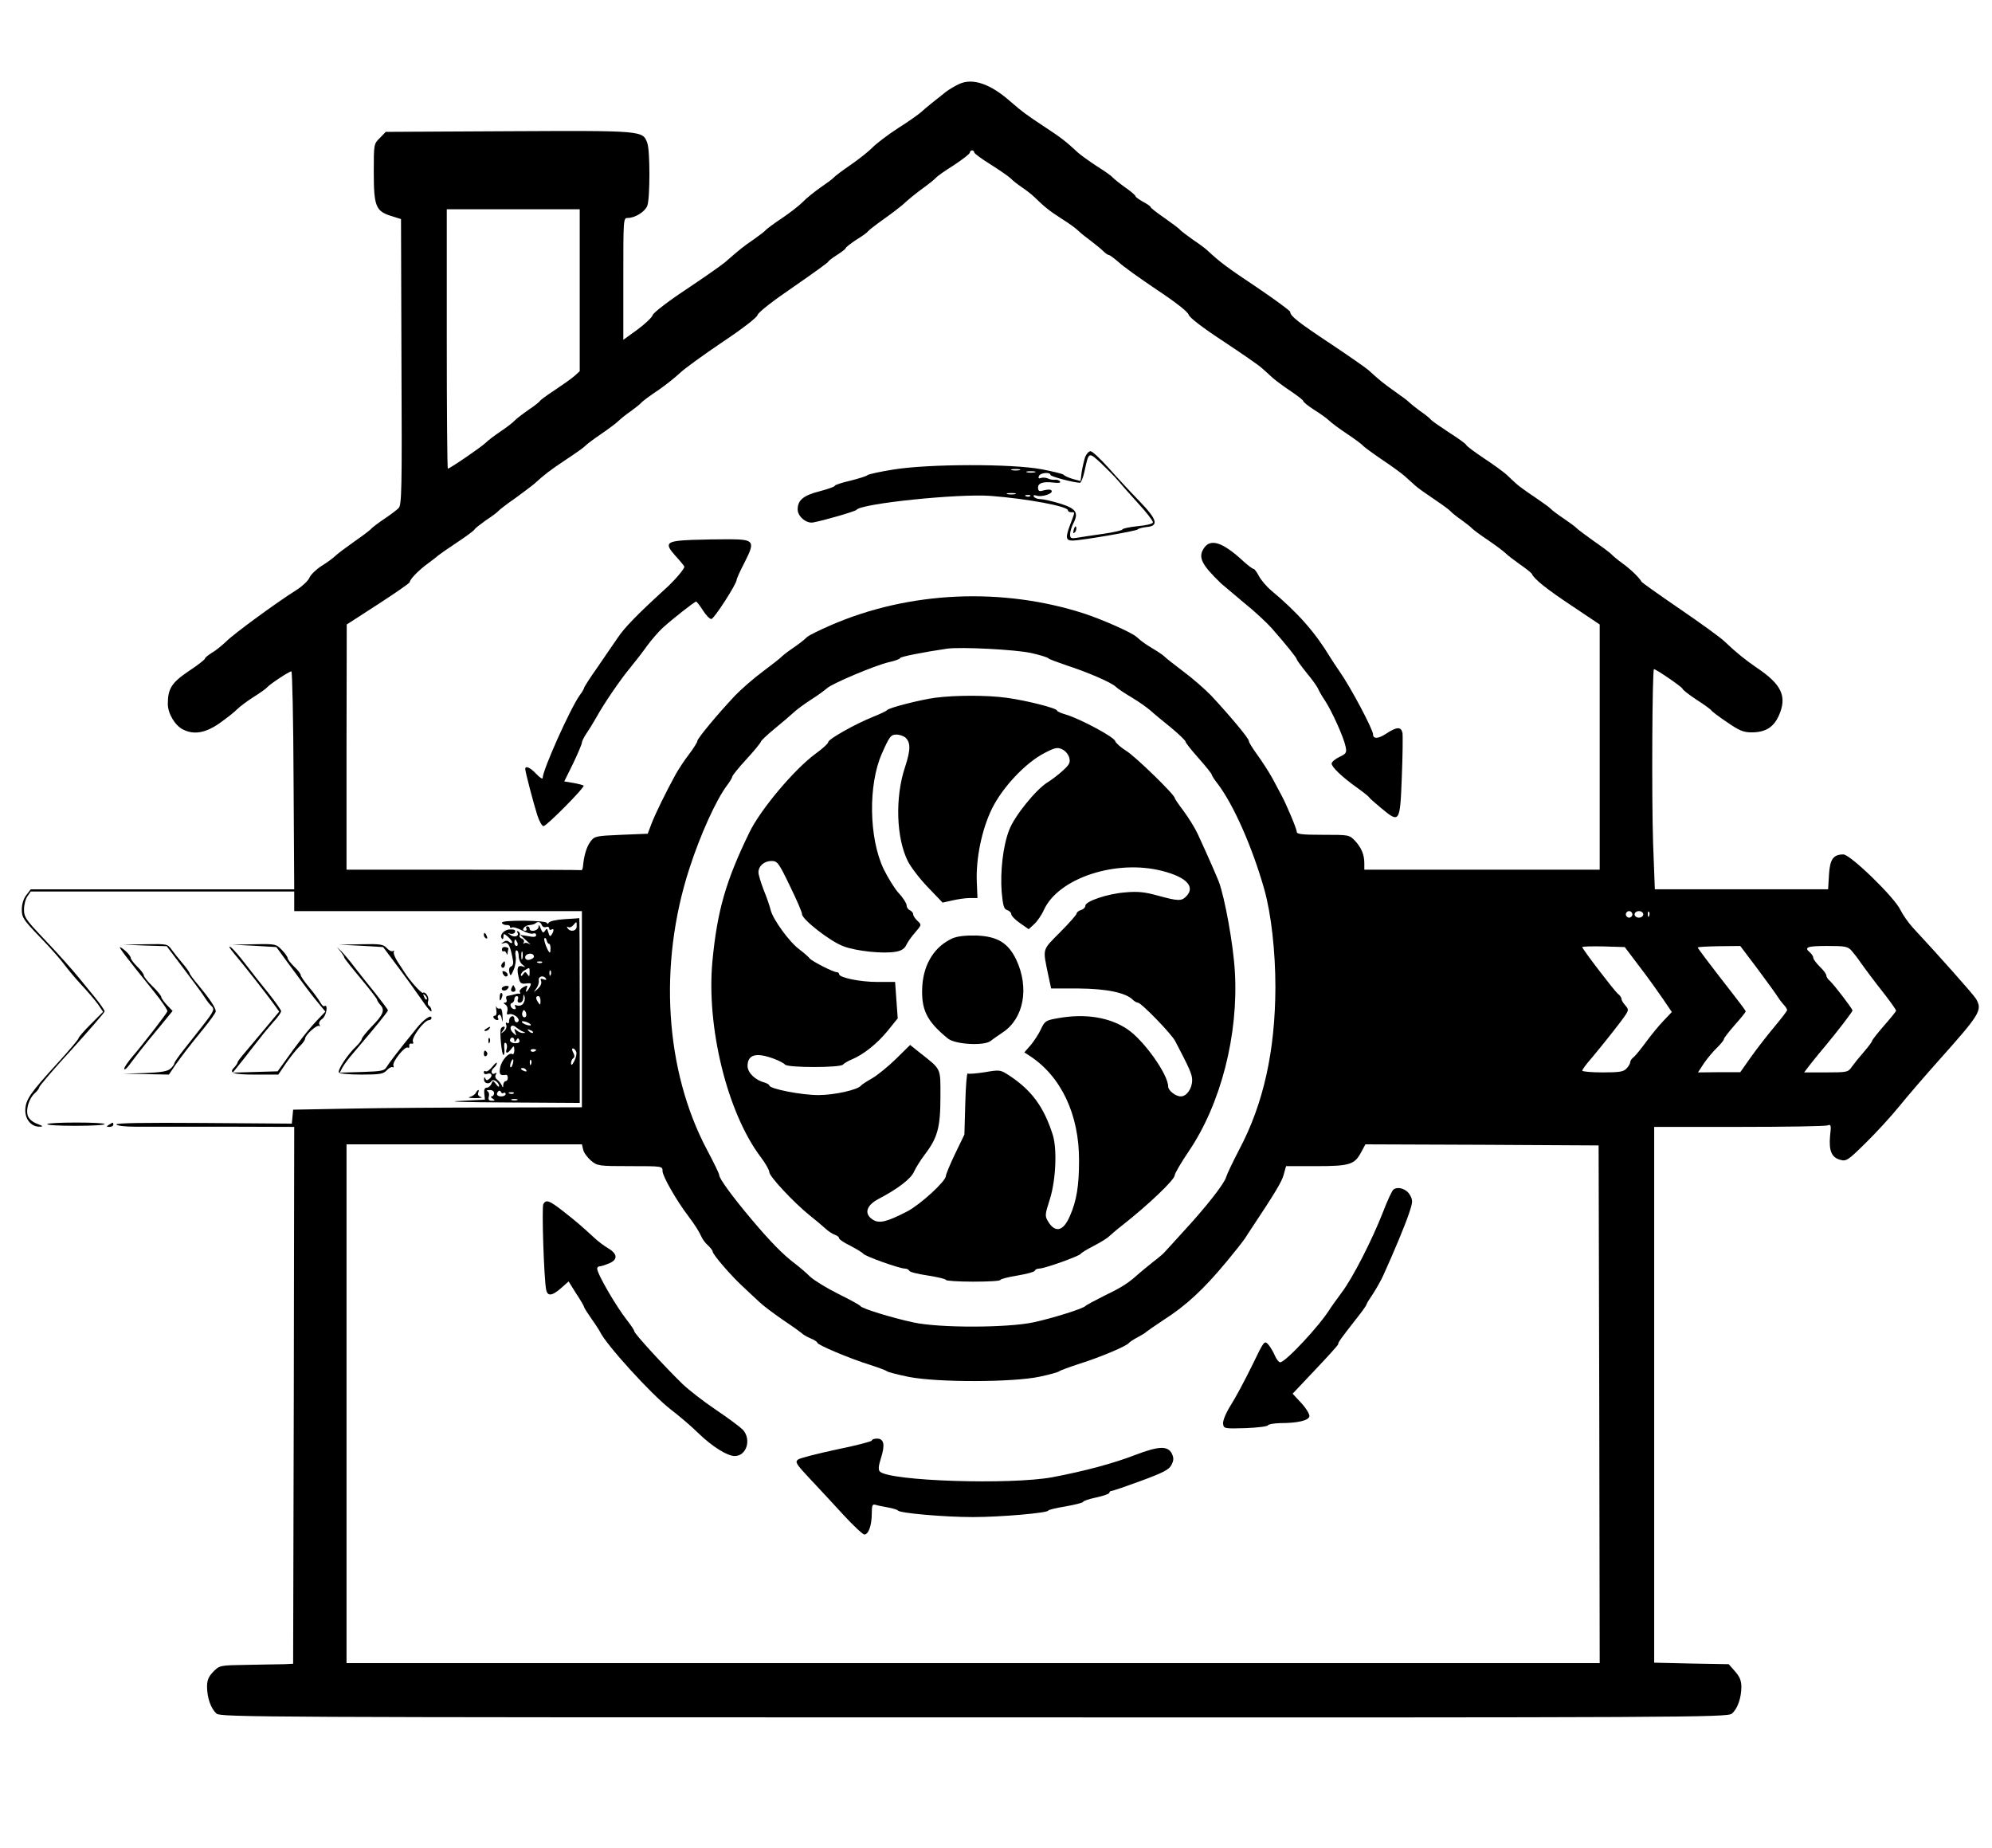 <?xml version="1.0" standalone="no"?>
<!DOCTYPE svg PUBLIC "-//W3C//DTD SVG 20010904//EN"
 "http://www.w3.org/TR/2001/REC-SVG-20010904/DTD/svg10.dtd">
<svg version="1.0" xmlns="http://www.w3.org/2000/svg"
 width="914pt" height="848pt" viewBox="0 0 914 848"
 preserveAspectRatio="xMidYMid meet">

<g transform="translate(0,848) scale(0.1,-0.1)"
fill="#000000" stroke="none">
<path d="M4402 8095 c-18 -8 -45 -24 -60 -35 -62 -49 -96 -76 -114 -93 -11
-10 -58 -44 -106 -74 -48 -31 -100 -71 -117 -88 -16 -17 -61 -53 -100 -80 -38
-26 -74 -53 -80 -60 -5 -6 -32 -26 -60 -45 -27 -19 -65 -49 -82 -67 -18 -18
-61 -51 -95 -74 -35 -23 -67 -47 -73 -53 -5 -7 -31 -26 -56 -44 -45 -30 -68
-49 -132 -105 -18 -15 -98 -71 -179 -125 -83 -55 -149 -106 -153 -117 -3 -11
-35 -41 -70 -67 l-65 -47 0 279 c0 276 0 280 20 280 34 0 80 29 90 56 13 33
13 255 0 288 -21 57 -18 57 -635 54 l-565 -3 -27 -28 c-28 -27 -28 -29 -28
-155 0 -157 9 -180 77 -202 l48 -15 2 -655 c3 -589 1 -657 -13 -671 -9 -9 -38
-31 -65 -49 -27 -18 -53 -38 -59 -44 -5 -7 -41 -34 -80 -61 -38 -27 -77 -56
-86 -65 -9 -9 -37 -30 -63 -46 -25 -16 -50 -40 -56 -54 -6 -14 -31 -38 -57
-55 -94 -59 -289 -202 -323 -236 -20 -19 -50 -44 -68 -54 -18 -11 -32 -23 -32
-27 0 -4 -33 -30 -74 -57 -79 -53 -96 -81 -96 -151 0 -43 33 -99 70 -117 50
-25 102 -16 166 28 32 23 70 52 82 65 13 13 47 38 75 56 29 18 57 38 62 44 14
16 102 74 112 74 4 0 9 -225 10 -500 l3 -500 -604 0 -605 0 -20 -26 c-13 -17
-21 -41 -21 -67 0 -36 7 -47 83 -126 46 -47 96 -104 112 -126 16 -22 52 -65
80 -95 28 -30 62 -70 75 -88 l23 -34 -57 -57 c-31 -31 -56 -60 -56 -65 0 -4
-42 -54 -93 -110 -129 -141 -149 -170 -151 -218 -1 -45 29 -79 68 -77 15 0 12
4 -13 13 -20 7 -38 22 -43 36 -11 29 5 81 32 105 11 10 20 22 20 27 0 5 67 84
150 174 82 91 150 169 150 174 0 5 -20 34 -45 65 -25 31 -54 65 -63 77 -37 46
-100 117 -179 200 -74 78 -83 91 -83 125 0 21 7 49 16 61 l15 22 605 0 604 0
0 -45 0 -45 660 0 660 0 0 -450 0 -450 -397 -1 c-219 0 -517 -2 -663 -5 l-265
-5 -3 -32 -3 -32 -405 3 c-271 2 -404 0 -400 -7 4 -6 41 -10 84 -10 42 0 224
0 405 0 l327 -1 -2 -1232 -3 -1231 -40 -2 c-22 0 -98 -2 -168 -3 -128 -2 -129
-2 -158 -31 -22 -23 -29 -39 -29 -69 0 -51 18 -102 44 -124 20 -16 214 -17
3476 -17 3259 -1 3456 0 3476 17 26 21 44 72 44 123 0 29 -8 47 -29 71 l-29
33 -171 3 -171 4 0 1229 0 1229 389 0 c214 0 397 3 407 7 15 6 17 1 11 -49 -6
-67 7 -99 47 -109 27 -8 36 -2 115 76 47 46 118 123 156 170 39 48 119 141
179 208 191 214 203 232 173 284 -10 18 -170 198 -291 328 -20 22 -45 58 -56
80 -26 57 -230 255 -262 255 -46 0 -62 -22 -66 -94 l-4 -66 -398 0 -397 0 -8
211 c-7 210 -4 799 4 799 10 0 131 -83 131 -90 0 -4 29 -27 64 -50 36 -23 66
-45 68 -49 2 -4 34 -29 72 -54 56 -39 76 -47 113 -47 63 0 101 23 125 77 39
88 13 143 -102 220 -50 34 -97 72 -146 119 -18 18 -111 85 -206 150 -95 65
-174 121 -176 125 -7 15 -49 57 -87 84 -22 16 -44 34 -50 41 -5 6 -41 33 -80
60 -38 27 -74 54 -80 60 -5 6 -32 26 -60 45 -27 18 -54 38 -60 45 -5 6 -39 30
-74 54 -35 23 -72 50 -83 60 -11 10 -32 29 -46 43 -15 13 -61 47 -104 75 -42
28 -78 55 -80 60 -1 5 -37 31 -78 57 -41 27 -79 53 -85 60 -5 7 -28 25 -50 40
-22 16 -44 34 -50 40 -5 6 -35 28 -65 49 -51 36 -72 53 -121 98 -10 9 -87 63
-171 119 -152 101 -188 129 -188 148 0 5 -69 56 -152 112 -138 92 -170 116
-228 170 -9 9 -39 31 -66 49 -27 19 -53 39 -59 45 -5 7 -38 31 -72 55 -35 24
-63 46 -63 49 0 4 -16 15 -35 25 -19 11 -35 22 -35 26 0 4 -21 22 -47 40 -27
19 -52 40 -58 46 -5 7 -38 30 -73 52 -34 22 -72 50 -85 61 -57 53 -79 70 -157
121 -80 53 -101 68 -157 117 -89 78 -170 106 -231 78z m68 -314 c0 -5 34 -30
76 -56 41 -26 83 -55 92 -64 9 -10 33 -28 52 -41 19 -13 45 -33 56 -44 46 -45
71 -65 126 -100 32 -20 65 -44 75 -54 10 -10 36 -31 58 -47 21 -16 47 -37 57
-47 10 -10 21 -18 26 -18 4 0 24 -15 45 -33 20 -19 100 -76 176 -127 86 -57
142 -101 145 -114 4 -13 62 -58 158 -121 83 -55 163 -110 177 -123 15 -13 37
-33 51 -46 14 -12 51 -40 83 -61 31 -21 57 -41 57 -45 0 -5 23 -23 51 -41 29
-18 59 -40 68 -49 9 -9 45 -36 81 -60 36 -24 70 -49 75 -56 6 -6 44 -34 85
-62 41 -27 89 -62 105 -76 17 -15 39 -35 50 -45 11 -10 49 -37 85 -61 36 -24
70 -49 75 -55 6 -7 28 -25 50 -40 22 -16 45 -34 50 -40 6 -6 39 -31 74 -54 35
-24 71 -51 80 -60 9 -9 39 -32 66 -51 28 -19 52 -39 54 -43 9 -23 68 -70 184
-147 l127 -85 0 -562 0 -563 -540 0 -540 0 0 29 c0 40 -13 71 -43 104 -26 27
-28 27 -147 27 -97 0 -120 3 -120 14 0 13 -48 127 -71 169 -5 10 -24 44 -40
75 -17 31 -49 80 -70 109 -21 29 -39 57 -39 64 0 12 -89 118 -173 208 -28 29
-85 79 -127 110 -41 31 -79 61 -85 67 -5 6 -28 22 -50 35 -40 24 -53 33 -80
57 -22 20 -153 78 -237 106 -378 123 -805 104 -1165 -52 -51 -22 -99 -46 -108
-53 -8 -8 -21 -19 -28 -24 -7 -6 -28 -21 -47 -34 -19 -13 -39 -29 -45 -35 -5
-6 -44 -36 -85 -67 -42 -31 -99 -81 -127 -110 -81 -86 -173 -197 -173 -208 0
-6 -17 -33 -38 -61 -22 -28 -49 -70 -62 -93 -43 -78 -94 -182 -111 -227 l-17
-45 -122 -5 c-115 -5 -122 -6 -140 -30 -18 -23 -31 -66 -35 -115 -1 -11 -5
-19 -8 -17 -4 1 -248 2 -542 2 l-535 0 0 563 1 562 144 93 c80 52 145 97 145
101 0 13 42 56 85 87 22 16 42 32 45 35 3 3 41 30 85 59 44 29 82 57 83 62 2
4 25 22 50 40 26 17 52 36 57 42 6 7 41 34 80 61 38 28 77 57 86 65 52 47 71
61 144 110 44 29 85 58 90 64 6 7 38 31 72 54 35 24 71 51 80 60 10 10 36 31
58 46 22 16 45 34 50 41 6 6 39 31 74 54 35 24 80 60 101 80 21 20 108 83 194
141 93 62 159 113 162 125 3 12 71 65 165 129 87 60 159 112 159 115 0 3 18
17 40 31 22 14 40 28 40 31 0 4 22 21 49 39 28 17 51 34 53 38 2 4 34 29 72
56 38 27 77 57 86 65 27 25 62 54 105 85 22 16 45 35 50 41 6 7 43 33 83 58
39 26 72 51 72 57 0 5 5 10 10 10 6 0 10 -4 10 -9z m-1810 -632 l0 -372 -23
-21 c-12 -11 -53 -40 -89 -64 -37 -24 -68 -47 -70 -51 -2 -4 -24 -22 -51 -40
-26 -18 -55 -40 -65 -50 -9 -10 -39 -33 -66 -51 -27 -18 -57 -41 -67 -51 -19
-19 -165 -119 -174 -119 -3 0 -5 268 -5 595 l0 595 305 0 305 0 0 -371z m2072
-1665 c40 -9 75 -20 78 -24 3 -4 41 -18 85 -33 93 -30 205 -78 225 -98 8 -8
41 -30 73 -49 32 -19 70 -46 86 -60 15 -14 58 -49 95 -79 36 -30 66 -59 66
-64 0 -5 27 -39 60 -76 33 -37 60 -71 60 -75 0 -4 12 -23 28 -43 72 -95 158
-289 213 -483 32 -114 51 -285 51 -450 -1 -293 -55 -535 -166 -744 -29 -56
-56 -112 -60 -126 -7 -29 -95 -141 -199 -253 -39 -43 -76 -84 -82 -90 -5 -7
-30 -28 -55 -47 -24 -19 -52 -42 -61 -50 -51 -46 -78 -64 -157 -102 -48 -24
-89 -46 -92 -50 -9 -11 -150 -56 -240 -75 -120 -25 -430 -26 -549 0 -98 21
-238 64 -243 75 -2 4 -47 29 -100 55 -54 27 -113 63 -131 80 -18 18 -50 45
-71 61 -54 41 -111 99 -197 201 -90 107 -149 188 -149 204 0 6 -25 58 -55 114
-194 364 -225 852 -82 1292 50 155 123 316 173 382 13 17 24 36 24 40 0 5 29
41 65 80 36 39 65 75 66 80 0 4 28 31 61 58 34 28 73 61 87 74 13 13 51 41 82
61 32 20 64 44 73 52 21 21 220 105 284 120 29 6 52 15 52 19 0 6 106 27 215
43 63 9 316 -4 387 -20z m2758 -1199 c0 -8 -7 -15 -15 -15 -8 0 -15 7 -15 15
0 8 7 15 15 15 8 0 15 -7 15 -15z m50 0 c0 -8 -9 -15 -20 -15 -11 0 -20 7 -20
15 0 8 9 15 20 15 11 0 20 -7 20 -15z m27 -7 c-3 -8 -6 -5 -6 6 -1 11 2 17 5
13 3 -3 4 -12 1 -19z m-44 -233 c38 -49 86 -117 108 -149 l40 -59 -39 -41
c-22 -23 -57 -66 -79 -96 -22 -30 -47 -61 -56 -69 -10 -7 -17 -18 -17 -24 0
-6 -7 -19 -17 -29 -13 -15 -32 -18 -110 -18 -51 0 -93 4 -93 8 0 5 19 31 43
58 61 73 140 173 157 200 13 20 12 25 -3 42 -9 10 -17 23 -17 29 0 6 -7 17
-17 24 -18 16 -163 205 -163 214 0 3 44 4 97 3 l98 -3 68 -90z m542 -11 c44
-59 85 -116 91 -126 6 -10 18 -26 27 -36 10 -10 17 -22 17 -26 0 -4 -26 -38
-57 -75 -32 -38 -80 -100 -108 -139 l-50 -71 -97 0 -97 -1 28 43 c16 23 43 55
60 71 17 17 31 34 31 39 0 5 23 34 50 65 28 31 50 59 50 62 0 3 -25 37 -55 75
-112 144 -165 214 -165 218 0 3 44 5 98 6 l97 1 80 -106z m431 84 c11 -13 28
-34 37 -48 22 -31 57 -79 120 -159 26 -34 47 -64 47 -68 0 -3 -25 -34 -55 -68
-30 -35 -55 -66 -55 -70 0 -4 -17 -27 -37 -50 -21 -24 -46 -55 -56 -69 -17
-25 -21 -26 -118 -26 l-101 0 33 43 c18 23 47 58 64 78 55 66 125 157 125 163
0 8 -86 120 -104 136 -9 7 -16 18 -16 24 0 7 -13 25 -30 41 -16 16 -30 34 -30
41 0 6 -7 17 -15 24 -29 24 -14 30 78 30 84 0 95 -2 113 -22z m-5820 -913 c3
-14 20 -36 36 -50 29 -24 34 -25 179 -25 149 0 149 0 149 -23 0 -23 64 -135
118 -206 33 -44 49 -70 61 -96 5 -11 18 -29 30 -39 11 -11 21 -23 21 -28 0
-13 86 -113 140 -162 24 -23 58 -54 74 -69 16 -16 63 -51 105 -80 42 -28 81
-56 88 -62 6 -7 25 -18 42 -25 17 -7 31 -16 31 -20 0 -10 147 -72 240 -101 41
-13 77 -27 80 -30 3 -4 48 -15 100 -26 135 -26 478 -25 600 1 47 10 87 21 90
25 3 3 46 19 95 35 95 30 216 81 225 95 3 4 21 16 40 26 19 10 37 21 40 25 3
3 38 27 77 53 105 67 185 141 292 270 35 42 72 89 83 105 10 15 23 36 30 46
107 161 140 215 148 247 l11 39 137 0 c155 0 177 7 207 63 l20 37 535 -2 535
-3 3 -1187 2 -1188 -2875 0 -2875 0 0 1190 0 1190 540 0 540 0 6 -25z"/>
<path d="M4979 6383 c-5 -15 -12 -45 -16 -69 l-5 -41 -37 10 c-20 6 -38 15
-41 19 -3 4 -48 15 -100 25 -137 26 -519 25 -680 -1 -63 -10 -117 -22 -120
-26 -3 -4 -38 -15 -77 -25 -40 -9 -73 -20 -73 -24 0 -4 -32 -15 -70 -25 -74
-19 -100 -41 -100 -83 0 -32 39 -65 70 -60 50 9 195 51 200 58 20 29 468 75
615 64 170 -13 355 -48 355 -66 0 -5 7 -9 15 -9 18 0 19 5 -5 -58 -22 -58 -20
-72 11 -72 39 0 294 44 299 51 3 4 21 9 40 11 58 5 51 33 -32 119 -40 41 -104
110 -141 152 -38 42 -75 77 -83 77 -8 0 -19 -12 -25 -27z m151 -108 c13 -16
55 -63 92 -104 38 -41 68 -80 68 -87 0 -7 -27 -14 -70 -18 -38 -4 -70 -11 -70
-15 0 -4 -39 -13 -87 -20 -49 -7 -103 -15 -120 -18 -29 -5 -33 -2 -33 16 0 12
7 35 16 52 24 48 11 66 -63 89 -36 11 -76 20 -88 20 -13 0 -27 5 -31 11 -4 7
0 9 13 5 24 -8 77 10 68 23 -3 6 -17 6 -33 2 -23 -7 -28 -5 -29 10 -2 22 22
31 71 25 23 -3 34 -1 30 5 -3 5 -13 9 -22 8 -10 -1 -25 1 -34 6 -10 4 -25 5
-32 2 -10 -4 -13 -1 -9 9 5 15 53 20 53 5 0 -7 101 -34 135 -36 5 0 15 24 21
52 20 92 18 91 77 37 28 -27 63 -62 77 -79z m-452 48 c-10 -2 -26 -2 -35 0
-10 3 -2 5 17 5 19 0 27 -2 18 -5z m70 -10 c-10 -2 -26 -2 -35 0 -10 3 -2 5
17 5 19 0 27 -2 18 -5z m-90 -100 c-10 -2 -26 -2 -35 0 -10 3 -2 5 17 5 19 0
27 -2 18 -5z m69 -9 c-3 -3 -12 -4 -19 -1 -8 3 -5 6 6 6 11 1 17 -2 13 -5z"/>
<path d="M4927 6051 c-4 -17 -3 -21 5 -13 5 5 8 16 6 23 -3 8 -7 3 -11 -10z"/>
<path d="M3173 6003 c-117 -5 -127 -14 -73 -74 22 -24 40 -46 40 -49 0 -11
-47 -66 -90 -104 -128 -117 -185 -176 -215 -221 -19 -27 -61 -89 -94 -137 -34
-48 -61 -90 -61 -94 0 -3 -8 -18 -19 -32 -45 -63 -171 -345 -171 -381 0 -7
-13 1 -29 18 -28 30 -51 40 -51 23 0 -13 39 -161 56 -214 9 -27 21 -48 28 -48
14 0 191 179 184 186 -3 2 -24 8 -47 12 l-42 7 41 83 c22 46 40 89 40 95 0 7
11 28 24 47 13 19 32 51 43 70 34 62 110 173 155 227 23 28 58 73 77 100 19
26 51 63 70 81 46 42 148 122 155 122 3 0 17 -18 31 -40 14 -22 31 -40 39 -40
12 0 116 161 116 180 0 5 16 41 37 81 49 96 43 104 -68 105 -46 0 -125 -1
-176 -3z"/>
<path d="M5524 5965 c-28 -42 -11 -75 79 -162 7 -6 53 -45 102 -86 50 -40 108
-94 130 -119 69 -79 115 -136 115 -143 0 -3 21 -32 46 -63 26 -31 49 -64 52
-72 3 -8 17 -33 32 -55 32 -49 86 -169 94 -210 6 -28 3 -33 -29 -48 -19 -9
-35 -23 -35 -30 0 -16 48 -62 117 -111 28 -20 53 -40 55 -44 2 -4 27 -26 56
-50 84 -70 86 -67 94 143 4 99 5 190 3 203 -7 29 -26 28 -75 -4 -36 -24 -60
-25 -60 -3 0 22 -103 217 -154 289 -17 25 -35 52 -41 62 -70 116 -147 204
-271 308 -23 19 -49 50 -58 68 -9 17 -20 32 -24 32 -5 0 -26 16 -48 36 -94 87
-150 105 -180 59z"/>
<path d="M4292 5279 c-68 -9 -214 -46 -222 -57 -3 -4 -32 -18 -65 -31 -80 -32
-205 -102 -205 -116 0 -6 -26 -30 -58 -53 -97 -71 -253 -256 -304 -362 -108
-222 -147 -359 -169 -588 -29 -303 68 -698 222 -901 21 -28 39 -59 39 -69 0
-19 111 -138 184 -197 28 -22 61 -50 74 -62 13 -12 33 -25 43 -28 11 -4 19
-10 19 -16 0 -5 24 -21 53 -35 28 -15 55 -31 58 -36 7 -11 166 -68 191 -68 9
0 18 -5 20 -10 2 -6 40 -15 86 -22 45 -7 82 -16 82 -20 0 -4 56 -8 125 -8 69
0 125 3 125 8 0 4 35 13 78 20 42 7 79 17 80 22 2 6 11 10 20 10 25 0 184 57
191 68 3 5 30 21 59 36 29 15 61 34 71 44 10 9 35 31 56 47 124 97 245 213
245 233 0 8 29 58 65 111 147 217 228 534 211 823 -7 126 -47 343 -74 414 -20
49 -54 126 -97 219 -13 28 -42 74 -64 104 -23 30 -41 57 -41 60 0 15 -180 190
-222 216 -26 16 -49 37 -51 45 -5 19 -159 101 -224 121 -24 7 -43 15 -43 19 0
11 -143 47 -233 59 -89 12 -232 12 -325 0z m-140 -181 c27 -22 27 -57 1 -136
-47 -140 -41 -327 13 -434 14 -27 55 -81 92 -119 l67 -70 45 10 c25 6 61 11
80 11 l35 0 -3 72 c-5 108 23 244 70 339 48 97 153 209 240 254 48 25 60 28
82 17 14 -6 28 -23 32 -38 6 -22 1 -32 -29 -59 -19 -18 -51 -42 -70 -54 -54
-33 -154 -157 -177 -220 -28 -73 -41 -189 -34 -283 6 -63 10 -79 25 -83 11 -4
19 -12 19 -19 0 -7 18 -26 40 -41 l40 -28 26 24 c14 13 34 42 44 65 67 146
332 233 544 178 109 -28 150 -71 111 -114 -23 -25 -37 -25 -132 1 -61 17 -93
20 -149 15 -82 -6 -184 -41 -184 -61 0 -8 -9 -17 -20 -20 -11 -3 -20 -11 -20
-16 0 -5 -34 -44 -76 -86 -84 -85 -80 -71 -54 -198 l13 -60 126 0 c128 -1 216
-19 249 -52 7 -7 18 -13 23 -13 15 0 154 -143 171 -176 66 -126 78 -153 78
-179 0 -39 -25 -75 -52 -75 -24 0 -58 27 -58 45 0 55 -111 212 -187 263 -81
55 -193 73 -317 51 -58 -10 -62 -13 -80 -51 -10 -22 -32 -55 -47 -73 l-29 -33
26 -17 c143 -94 226 -269 225 -480 0 -114 -11 -184 -42 -254 -30 -70 -67 -79
-100 -25 -15 25 -15 31 8 102 28 88 34 233 13 297 -41 128 -97 203 -198 270
-42 27 -43 28 -113 16 -39 -6 -74 -9 -79 -6 -4 3 -9 -59 -11 -138 l-4 -142
-43 -89 c-23 -48 -42 -94 -42 -101 0 -24 -116 -130 -176 -162 -95 -49 -130
-58 -160 -38 -40 26 -30 64 26 94 90 47 151 94 164 126 8 17 29 52 49 78 59
77 72 125 72 264 0 136 6 124 -94 203 l-45 36 -65 -64 c-36 -35 -86 -76 -111
-90 -25 -14 -47 -29 -50 -33 -15 -19 -122 -43 -195 -43 -79 0 -225 29 -225 44
0 4 -11 10 -23 14 -41 10 -77 45 -77 75 0 53 39 64 120 34 25 -9 48 -22 52
-27 10 -15 256 -15 266 0 4 5 22 16 39 23 54 22 118 73 166 132 l46 57 -6 83
-6 84 -81 0 c-81 0 -176 20 -176 36 0 5 -5 9 -11 9 -16 0 -112 49 -124 63 -5
7 -27 26 -48 42 -46 34 -121 138 -131 180 -4 17 -18 58 -32 92 -13 34 -24 70
-24 81 0 29 27 52 60 52 27 0 33 -8 84 -114 31 -63 56 -121 56 -130 0 -24 128
-124 189 -147 60 -23 187 -36 243 -25 23 4 39 14 46 30 6 13 24 39 41 58 30
35 30 35 11 53 -11 10 -20 24 -20 30 0 7 -7 15 -15 19 -8 3 -15 13 -15 22 0 9
-16 35 -36 56 -20 22 -51 73 -70 112 -67 141 -71 385 -8 528 35 79 41 88 68
88 12 0 29 -6 38 -12z"/>
<path d="M4370 4175 c-81 -37 -130 -114 -138 -215 -7 -111 19 -165 118 -245
34 -27 165 -34 195 -11 11 9 36 26 55 39 97 63 124 204 63 334 -37 77 -86 107
-182 111 -52 1 -87 -3 -111 -13z"/>
<path d="M6394 3023 c-7 -5 -28 -51 -48 -103 -50 -128 -139 -303 -190 -370
-22 -30 -45 -62 -51 -71 -47 -78 -206 -248 -231 -249 -6 0 -17 13 -24 30 -7
16 -20 39 -30 51 -19 20 -19 20 -76 -98 -32 -65 -75 -146 -97 -180 -23 -37
-37 -72 -35 -85 3 -22 5 -23 103 -20 55 2 102 8 103 13 2 5 27 9 55 10 82 0
131 12 135 31 2 9 -15 37 -37 61 l-40 43 104 110 c57 60 105 113 105 117 0 9
10 23 85 119 25 31 45 60 45 63 0 4 13 25 29 48 15 23 38 63 49 88 49 108 99
228 117 282 18 53 18 61 4 85 -15 27 -53 40 -75 25z"/>
<path d="M2493 2956 c-8 -14 3 -346 13 -393 6 -31 27 -29 68 7 l35 31 35 -56
c20 -30 36 -58 36 -61 0 -4 15 -27 33 -53 18 -25 36 -53 40 -61 27 -58 235
-287 323 -355 43 -33 100 -82 127 -109 65 -63 134 -106 168 -106 55 0 78 77
37 121 -13 13 -68 54 -123 91 -55 37 -125 91 -155 120 -82 80 -220 230 -220
241 0 5 -15 27 -33 50 -51 65 -137 213 -137 237 0 5 5 10 10 10 6 0 26 6 45
14 41 17 39 44 -6 70 -17 10 -45 31 -62 47 -63 58 -83 75 -143 122 -64 50 -78
55 -91 33z"/>
<path d="M4000 1871 c0 -4 -72 -23 -161 -41 -88 -19 -168 -39 -177 -46 -15
-11 -10 -20 53 -87 39 -41 108 -116 154 -166 46 -50 90 -91 97 -91 19 0 34 42
34 96 0 38 3 45 18 40 9 -3 35 -8 57 -12 22 -4 42 -10 45 -14 8 -12 212 -30
344 -30 129 0 346 19 346 30 0 3 36 12 80 19 44 8 80 17 80 21 0 4 27 13 60
20 33 7 60 17 60 21 0 5 5 9 10 9 6 0 67 21 135 46 103 38 128 51 140 73 11
22 11 32 2 52 -19 37 -61 35 -168 -6 -101 -39 -232 -74 -379 -102 -194 -36
-749 -18 -793 26 -8 8 -6 26 5 61 20 62 14 90 -18 90 -13 0 -24 -4 -24 -9z"/>
<path d="M2590 4263 c-35 -2 -68 -9 -72 -16 -4 -7 -8 -7 -8 -2 0 6 -41 10
-105 11 -70 0 -104 -3 -102 -10 2 -6 12 -10 21 -10 9 1 16 -2 16 -8 0 -5 4 -7
10 -3 5 3 25 -3 46 -14 20 -11 42 -17 50 -14 8 3 14 0 14 -7 0 -9 -11 -10 -36
-5 l-37 6 29 -27 c16 -14 22 -21 13 -15 -9 6 -20 7 -24 3 -5 -4 -5 -2 -2 4 4
7 0 15 -9 18 -8 3 -13 10 -9 15 3 5 0 13 -6 17 -7 4 -9 3 -5 -4 10 -16 -12
-25 -31 -12 -15 10 -16 11 -1 6 9 -2 19 1 21 8 4 9 -4 13 -24 12 -28 -1 -50
-29 -35 -43 3 -4 6 1 6 10 0 15 2 15 20 0 11 -10 20 -21 20 -26 0 -5 -6 -5
-13 1 -9 8 -17 8 -27 0 -13 -8 -12 -9 2 -5 20 7 29 -10 41 -75 4 -17 1 -28 -8
-32 -8 -3 -11 -13 -8 -26 5 -20 7 -19 20 11 8 19 12 46 9 62 -3 15 -1 27 4 27
6 0 10 -12 10 -26 0 -15 8 -33 18 -40 14 -12 15 -13 1 -8 -23 8 -29 -5 -20
-46 6 -31 11 -35 35 -32 25 3 26 1 16 -18 -13 -24 -22 -27 -13 -4 5 14 3 15
-16 5 -12 -7 -19 -16 -16 -22 4 -5 3 -9 -2 -8 -4 1 -11 0 -15 -1 -13 -4 -28
-7 -39 -9 -6 0 -9 -8 -5 -16 3 -8 0 -15 -7 -15 -8 0 -8 -3 2 -9 8 -5 12 -18 9
-29 -4 -15 -2 -19 8 -15 15 5 44 -13 44 -28 0 -5 -4 -9 -10 -9 -5 0 -10 7 -10
16 0 9 -6 14 -12 11 -7 -2 -12 -11 -12 -20 1 -10 -3 -14 -9 -10 -6 4 -8 0 -4
-10 3 -9 -1 -21 -11 -29 -15 -12 -16 -11 -3 5 8 9 9 17 3 17 -6 0 -12 -4 -14
-10 -6 -18 4 -120 12 -120 4 0 6 14 4 31 -2 19 0 28 7 24 5 -4 7 -15 4 -26 -8
-24 3 -25 21 -1 12 16 13 15 14 -6 0 -13 -4 -21 -9 -18 -15 10 -49 -27 -56
-61 -6 -32 -1 -39 28 -34 4 0 7 -6 7 -14 0 -8 -4 -15 -10 -15 -5 0 -10 -8 -11
-17 0 -14 -2 -15 -6 -3 -4 8 -13 20 -21 26 -9 7 -12 16 -7 24 5 8 4 11 -3 6
-17 -10 -23 10 -7 24 8 7 15 17 15 23 0 5 -9 -2 -21 -17 -11 -14 -25 -24 -30
-21 -5 4 -9 1 -9 -5 0 -7 7 -10 15 -7 20 8 28 -8 11 -22 -11 -9 -15 -9 -19 1
-4 8 -6 7 -6 -4 -1 -19 24 -25 34 -8 8 13 35 -6 35 -23 0 -6 -6 -2 -14 9 -14
18 -15 18 -21 2 -4 -10 -14 -18 -21 -18 -10 0 -14 -9 -12 -27 l3 -28 -115 -6
c-70 -3 16 -6 218 -7 l332 -2 0 425 c0 234 -1 424 -2 423 -2 -1 -32 -3 -68 -5z
m-104 -27 c3 -8 12 -12 20 -9 8 3 14 0 14 -7 0 -6 5 -8 10 -5 12 8 13 -5 1
-23 -6 -10 -10 -8 -15 10 -5 19 -8 20 -15 8 -8 -12 -12 -10 -20 10 -7 18 -10
20 -10 8 -1 -19 -41 -26 -41 -8 0 6 -5 10 -11 10 -5 0 -7 -4 -4 -10 3 -5 1
-10 -5 -10 -22 0 -3 25 19 26 12 1 24 4 28 8 11 10 23 7 29 -8z m160 -6 c0
-22 -30 -28 -42 -8 -4 6 -3 8 3 5 6 -4 16 0 23 8 16 19 16 19 16 -5z m-127
-80 c4 0 7 -9 7 -20 0 -11 -1 -20 -3 -20 -8 0 -31 59 -25 65 4 4 8 0 10 -9 2
-9 7 -16 11 -16z m-145 5 c3 -8 1 -15 -4 -15 -6 0 -10 7 -10 15 0 8 2 15 4 15
2 0 6 -7 10 -15z m23 -72 c-3 -10 -5 -4 -5 12 0 17 2 24 5 18 2 -7 2 -21 0
-30z m53 8 c0 -5 -9 -11 -20 -14 -22 -6 -29 18 -7 26 14 5 27 -1 27 -12z m37
-27 c-3 -3 -12 -4 -19 -1 -8 3 -5 6 6 6 11 1 17 -2 13 -5z m-57 -46 c0 -19 -2
-20 -10 -8 -9 13 -11 13 -20 0 -6 -9 -10 -10 -10 -3 0 7 8 17 18 22 23 14 22
14 22 -11z m97 -10 c-3 -8 -6 -5 -6 6 -1 11 2 17 5 13 3 -3 4 -12 1 -19z m-22
-18 c4 -6 -1 -7 -11 -3 -13 5 -16 3 -11 -9 3 -10 -3 -23 -16 -35 -21 -18 -21
-18 -7 1 8 11 14 27 12 38 -3 19 22 26 33 8z m-105 -115 c-6 -8 -19 -11 -27
-8 -11 4 -14 2 -9 -5 4 -7 3 -12 -3 -12 -15 0 -26 23 -13 28 7 2 12 10 12 18
0 8 5 14 11 14 6 0 9 -7 5 -15 -3 -9 0 -15 9 -15 9 0 16 10 16 23 1 17 2 18 6
4 3 -10 -1 -24 -7 -32z m80 13 c0 -19 -2 -20 -10 -8 -13 19 -13 30 0 30 6 0
10 -10 10 -22z m-66 -70 c-9 -14 -23 2 -17 18 4 12 8 13 14 3 4 -7 5 -17 3
-21z m21 -38 c3 -5 -4 -6 -15 -3 -11 3 -22 9 -25 13 -3 5 4 6 15 3 11 -3 22
-9 25 -13z m-35 -33 c13 -5 13 -6 0 -6 -9 -1 -22 5 -29 12 -12 10 -13 8 -7 -8
7 -19 6 -19 -10 -3 -22 21 -9 45 14 25 10 -8 24 -17 32 -20z m45 -5 c-3 -3
-11 0 -18 7 -9 10 -8 11 6 5 10 -3 15 -9 12 -12z m-85 -34 c0 -10 2 -10 9 0 7
11 9 11 14 0 3 -10 -3 -14 -19 -14 -13 0 -24 6 -24 13 0 7 5 13 10 13 6 0 10
-6 10 -12z m100 -44 c0 -8 -19 -13 -24 -6 -3 5 1 9 9 9 8 0 15 -2 15 -3z m184
-10 c3 -8 -1 -27 -9 -42 -10 -19 -14 -22 -15 -10 0 9 5 20 10 23 7 4 7 13 0
26 -6 11 -7 19 -1 19 5 0 12 -7 15 -16z m-291 -54 c-3 -12 -8 -19 -11 -16 -5
6 5 36 12 36 2 0 2 -9 -1 -20z m84 -2 c-3 -8 -6 -5 -6 6 -1 11 2 17 5 13 3 -3
4 -12 1 -19z m-22 -28 c3 -6 -1 -7 -9 -4 -18 7 -21 14 -7 14 6 0 13 -4 16 -10z
m-148 -105 c0 -8 -5 -15 -11 -15 -6 0 -4 -5 4 -10 13 -8 12 -10 -4 -10 -13 0
-17 5 -13 20 3 10 0 21 -7 24 -6 2 -2 5 10 5 12 1 21 -5 21 -14z m44 1 c5 3 9
0 9 -5 0 -6 -9 -11 -20 -11 -20 0 -26 11 -13 24 4 4 9 2 11 -3 2 -6 8 -9 13
-5z m46 -2 c-3 -3 -12 -4 -19 -1 -8 3 -5 6 6 6 11 1 17 -2 13 -5z m16 -31 c-7
-2 -19 -2 -25 0 -7 3 -2 5 12 5 14 0 19 -2 13 -5z"/>
<path d="M2220 4191 c0 -6 4 -13 10 -16 6 -3 7 1 4 9 -7 18 -14 21 -14 7z"/>
<path d="M665 4142 l100 -3 80 -106 c44 -58 85 -114 91 -124 6 -10 18 -27 27
-37 26 -29 37 -9 -120 -208 -24 -30 -43 -58 -43 -62 0 -5 -8 -16 -18 -25 -13
-12 -43 -17 -117 -20 l-100 -3 105 -2 105 -2 29 43 c36 50 59 81 131 169 30
37 55 72 55 78 0 16 -28 58 -77 117 -24 28 -43 54 -43 58 0 4 -15 25 -32 45
-18 21 -41 50 -51 64 -18 25 -20 26 -120 24 l-102 -2 100 -4z"/>
<path d="M1167 4141 l101 -6 51 -70 c78 -106 113 -153 145 -191 l29 -35 -40
-42 c-37 -39 -89 -105 -153 -196 l-26 -36 -103 -3 -103 -3 49 61 c26 34 60 77
75 96 14 19 43 53 62 75 20 21 36 44 36 50 0 5 -26 42 -57 81 -32 39 -79 99
-105 133 -26 34 -55 68 -65 76 -19 16 -12 1 17 -33 36 -42 145 -181 173 -220
l28 -39 -60 -72 c-33 -40 -76 -90 -95 -113 -20 -23 -36 -44 -36 -48 0 -4 -7
-14 -15 -23 -27 -26 -6 -33 99 -33 l103 0 36 53 c21 30 48 64 62 77 14 13 25
29 25 35 0 17 55 66 65 58 4 -5 5 -2 1 5 -5 9 0 19 13 28 19 14 28 70 9 58 -4
-3 -12 6 -19 18 -7 13 -30 44 -51 69 -21 25 -38 50 -38 55 0 6 -13 23 -30 39
-16 16 -30 33 -30 39 0 5 -12 23 -27 38 -26 27 -29 28 -127 26 l-101 -2 102
-5z"/>
<path d="M1657 4141 l101 -6 71 -95 c39 -52 89 -122 111 -154 22 -33 40 -53
40 -44 0 9 -5 20 -11 23 -6 4 -8 14 -5 22 7 17 -12 46 -24 38 -6 -4 -61 57
-85 96 -5 8 -20 31 -32 49 -12 19 -19 38 -16 43 3 6 1 7 -4 4 -6 -4 -18 2 -28
13 -16 18 -30 20 -119 18 l-101 -2 102 -5z m301 -246 c-3 -3 -9 2 -12 12 -6
14 -5 15 5 6 7 -7 10 -15 7 -18z"/>
<path d="M550 4134 c0 -7 29 -45 153 -199 38 -47 67 -89 65 -95 -4 -11 -108
-146 -160 -207 -21 -24 -38 -50 -38 -56 1 -7 9 -1 20 13 10 14 34 44 52 68 18
23 59 74 92 113 l58 71 -26 27 c-14 15 -26 32 -26 37 0 5 -18 28 -40 49 -22
21 -40 44 -40 50 0 6 -13 24 -30 40 -16 16 -30 34 -30 40 0 6 -11 21 -25 33
-14 12 -25 19 -25 16z"/>
<path d="M2303 4124 c0 -7 4 -11 8 -8 4 2 10 -2 12 -8 4 -10 6 -10 6 0 1 6 2
15 4 19 1 3 -5 7 -14 8 -9 2 -16 -3 -16 -11z"/>
<path d="M1563 4114 c9 -11 17 -24 17 -28 0 -3 34 -46 75 -95 41 -49 75 -93
75 -97 0 -4 7 -15 16 -25 21 -24 12 -45 -41 -99 -24 -25 -44 -50 -45 -56 0 -6
-12 -21 -26 -35 -38 -35 -86 -108 -79 -119 3 -6 50 -10 104 -10 85 0 100 3
116 20 10 11 22 17 26 14 5 -3 7 1 4 8 -6 16 53 90 66 82 5 -3 8 0 7 8 -2 7 3
12 10 10 8 -1 11 2 7 8 -10 17 51 100 74 100 6 0 11 5 11 10 0 18 -37 -7 -69
-48 -83 -102 -127 -160 -137 -177 -10 -18 -24 -20 -113 -23 l-102 -3 12 23 c7
13 29 43 51 68 109 128 158 189 158 195 0 3 -26 38 -57 77 -32 39 -75 94 -97
122 -21 28 -48 60 -59 71 l-21 20 17 -21z"/>
<path d="M2307 4063 c-10 -9 -9 -23 1 -23 5 0 9 7 9 15 0 17 -1 18 -10 8z"/>
<path d="M2307 4014 c3 -7 9 -14 14 -14 14 0 10 17 -5 23 -10 4 -13 1 -9 -9z"/>
<path d="M2304 3949 c-8 -14 14 -19 25 -6 8 10 7 14 -5 14 -8 0 -17 -4 -20 -8z"/>
<path d="M2346 3945 c-3 -9 0 -15 9 -15 9 0 12 6 9 15 -4 8 -7 15 -9 15 -2 0
-5 -7 -9 -15z"/>
<path d="M2293 3909 c-2 -23 3 -25 10 -4 4 8 3 16 -1 19 -4 3 -9 -4 -9 -15z"/>
<path d="M2277 3848 c3 -17 0 -28 -7 -28 -6 0 -8 -4 -5 -10 3 -5 11 -10 16
-10 6 0 8 4 4 9 -3 5 -1 12 4 15 5 4 12 -6 14 -21 3 -16 4 -11 3 13 -1 27 -5
40 -13 37 -6 -2 -13 1 -16 9 -2 7 -2 1 0 -14z"/>
<path d="M2230 3760 c-9 -6 -10 -10 -3 -10 6 0 15 5 18 10 8 12 4 12 -15 0z"/>
<path d="M2241 3704 c0 -11 3 -14 6 -6 3 7 2 16 -1 19 -3 4 -6 -2 -5 -13z"/>
<path d="M2220 3644 c0 -8 5 -12 10 -9 6 4 8 11 5 16 -9 14 -15 11 -15 -7z"/>
<path d="M2183 3466 c-4 -8 -17 -16 -28 -19 -11 -2 0 -5 25 -5 25 0 37 2 27 5
-11 3 -16 11 -13 19 7 18 -1 18 -11 0z"/>
<path d="M217 3323 c-3 -5 55 -8 129 -8 74 0 134 3 134 8 0 4 -58 7 -129 7
-72 0 -132 -3 -134 -7z"/>
<path d="M500 3320 c-13 -8 -12 -10 3 -10 9 0 17 5 17 10 0 12 -1 12 -20 0z"/>
</g>
</svg>
